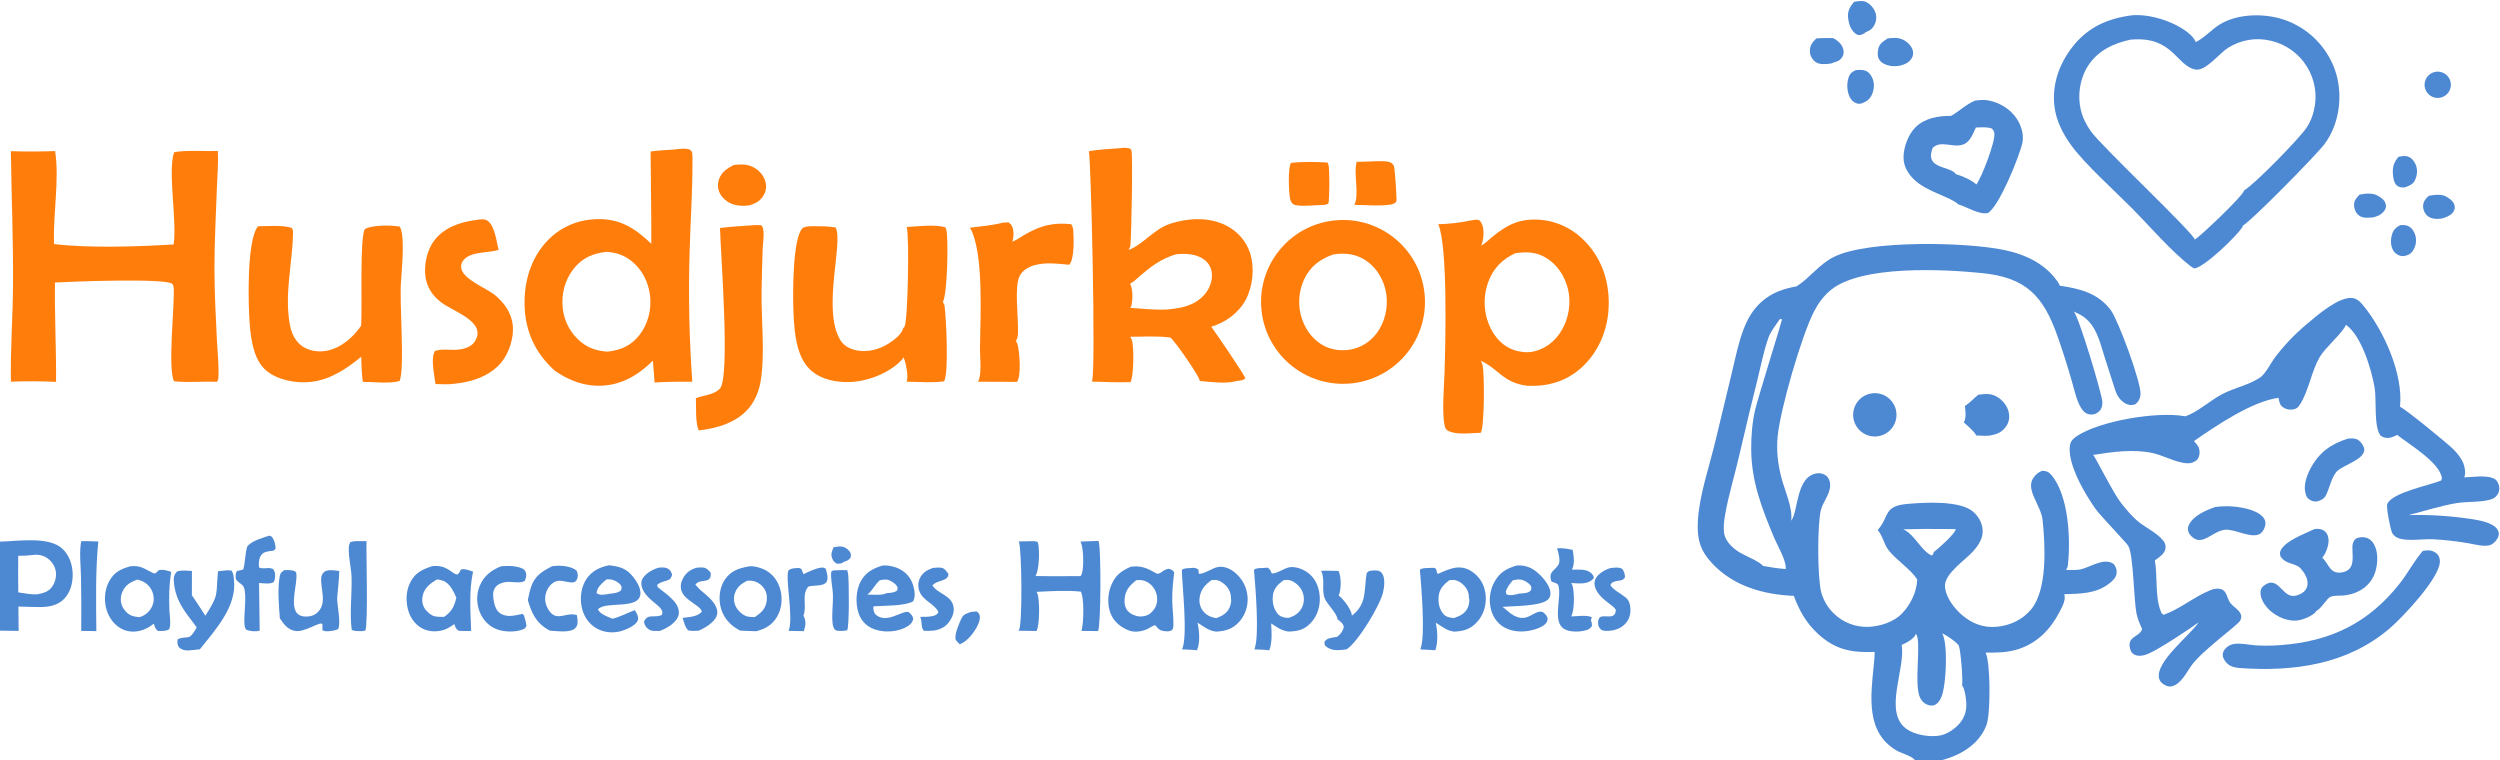 <svg width="934" height="284" viewBox="0 0 934 284" fill="none" xmlns="http://www.w3.org/2000/svg">
<g clip-path="url(#clip0_4107_2389)">
<path d="M820.315 15.732C823.495 14.232 826.351 10.889 829.508 9.014C835.714 5.327 844.422 5.007 851.271 6.75C859.163 8.823 865.898 13.962 869.979 21.025C874.067 27.945 874.99 36.438 872.981 44.18C872.07 47.689 870.626 50.829 868.485 53.76C865.766 57.482 841.52 82.211 837.895 84.336C837.846 84.588 837.82 84.783 837.671 85C835.234 88.567 823.727 99.685 819.865 100.29C819.322 100.082 818.868 99.816 818.409 99.462C811.234 93.937 803.019 84.391 796.417 77.72C789.878 71.113 778.868 61.283 773.753 54.208C770.692 49.973 768.227 45.156 767.565 39.926C766.531 31.75 769.262 23.955 774.27 17.514C780.038 10.097 787.567 6.841 796.662 5.699C801.967 5.273 808.265 6.996 812.973 9.373C815.332 10.565 819.446 13.122 820.315 15.732ZM819.98 89.52C822.217 88.147 837.876 73.255 838.347 71.293C838.357 71.253 838.362 71.212 838.37 71.171C842.547 68.625 858.583 52.203 861.592 47.907C862.981 45.922 863.888 43.714 864.454 41.365C865.85 35.775 864.932 29.858 861.909 24.953C858.898 20.023 854.025 16.515 848.393 15.223C842.894 13.892 837.089 14.866 832.325 17.919C829.15 19.923 823.932 26.766 820.153 25.97C812.881 24.439 811.863 13.354 795.925 14.816C789.525 16.211 783.661 18.961 780.025 24.691C777.036 29.402 776.118 35.534 777.364 40.948C778.046 43.908 779.446 46.7 781.223 49.151C785.521 55.079 819.798 87.297 819.98 89.52Z" fill="#4D88D2"/>
<path d="M251.67 55.877C253.587 55.695 255.899 55.236 257.73 55.905L258.271 56.414C258.909 57.015 258.698 60.289 258.7 61.347C258.714 72.087 257.941 82.834 257.655 93.571C257.15 109.921 257.477 126.285 258.636 142.602C253.928 142.587 249.249 142.593 244.548 142.908C244.386 140.181 244.129 137.455 243.909 134.732C239.657 139.011 234.504 142.496 228.5 143.651C220.787 145.135 213.801 142.966 207.457 138.641C207.186 138.411 206.921 138.174 206.662 137.931C199.871 131.618 196.288 123.651 195.994 114.387C195.712 105.495 198.189 96.622 204.4 90.043C209.333 84.818 215.86 82.054 223.022 81.868C231.747 81.641 237.253 85.307 243.331 91.067C243.369 79.574 243.12 68.085 243.071 56.593C245.919 56.201 248.803 56.066 251.67 55.877ZM226.901 131.381C231.866 130.811 235.711 129.222 238.879 125.195C242.121 121.075 243.486 115.518 242.849 110.344C242.23 105.32 239.809 100.532 235.774 97.399C232.907 95.173 230.256 94.413 226.694 94.084C221.606 94.64 217.702 96.219 214.418 100.289C211.018 104.5 209.639 109.915 210.252 115.262C210.802 120.243 213.314 124.799 217.232 127.924C220.165 130.218 223.238 131.091 226.901 131.381Z" fill="#FF7D0B"/>
<path d="M553.337 91.765C554.828 90.992 556.089 89.687 557.381 88.622C562.723 84.219 567.181 81.775 574.352 82.052C581.459 82.327 587.902 85.498 592.692 90.717C598.896 97.478 601.424 106.06 600.975 115.108C600.555 123.574 597.102 131.738 590.723 137.446C584.945 142.616 578.049 144.504 570.41 144.112C561.474 142.898 560.101 137.992 553.234 134.777C553.292 134.895 553.348 135.013 553.398 135.134C553.427 135.202 553.453 135.271 553.482 135.339C553.666 135.772 553.84 136.19 553.94 136.653C554.603 139.746 554.626 159.655 553.213 161.695C549.747 161.77 544.966 162.449 541.75 161.283C540.681 160.895 540.067 160.43 539.791 159.311C538.61 154.519 539.493 144.812 539.667 139.614C540.032 128.697 540.952 91.996 537.336 83.767C541.536 83.706 545.83 83.134 549.94 82.283C550.727 82.17 551.712 81.921 552.47 82.227C553.118 82.488 553.601 83.526 553.821 84.157C554.539 86.216 554.324 89.814 553.337 91.765ZM573.337 131.219C577.531 130.197 580.987 127.398 583.233 123.743C586.096 119.083 587.085 113.152 585.758 107.836C584.601 103.201 581.775 98.824 577.632 96.332C573.872 94.072 570.337 94.026 566.117 94.591C561.084 96.955 557.787 100.353 555.901 105.66C553.966 111.176 554.298 117.233 556.823 122.505C558.609 126.17 561.599 129.436 565.547 130.75C567.872 131.524 570.955 131.921 573.337 131.219Z" fill="#FF7D0B"/>
<path d="M64.882 91.332C66.166 82.43 62.602 63.827 65.044 56.899C68.808 55.993 77.08 56.567 81.371 56.42C81.641 60.748 81.2 65.302 81.052 69.642C80.702 79.89 80.105 90.195 80.12 100.447C80.133 109.479 80.62 118.562 81.062 127.582C81.28 132.038 81.846 136.776 81.587 141.225C81.553 141.803 81.374 142.191 81.027 142.649C75.762 142.354 70.22 143.076 65.034 142.419C62.627 138.201 65.162 114.639 64.93 108.266C64.908 107.673 64.795 106.416 64.352 106.036C61.759 103.813 25.334 105.24 20.527 105.55C20.383 117.928 21.03 130.287 20.947 142.667C15.328 142.398 9.7 142.373 4.079 142.592C3.835 130.654 4.785 118.7 4.869 106.768C4.986 90.007 4.283 73.243 4.06 56.48C9.609 56.665 15.044 56.64 20.594 56.445C22.266 67.403 19.738 79.932 20.198 91.174C33.262 92.782 51.725 92.123 64.882 91.332Z" fill="#FF7D0B"/>
<path d="M418.209 55.383C419.682 55.232 421.013 54.993 422.397 55.664C422.526 55.873 422.655 56.106 422.717 56.345C423.264 58.454 422.698 87.397 422.34 91.392C422.275 92.123 421.999 92.78 421.619 93.403C427.086 91.358 431.013 85.63 437.118 83.613C443.8 81.405 451.696 80.987 458.117 84.256C462.357 86.415 465.629 90.096 467.06 94.654C468.77 100.102 468.086 106.983 465.393 112.012C462.745 116.956 457.843 120.462 452.531 122.066C454.242 124.408 464.933 139.978 465.289 141.404C464.207 142.213 463.359 142.165 462.046 142.319C458.346 143.493 452.119 142.702 448.224 142.323C448.222 142.277 448.225 142.231 448.217 142.186C447.879 140.251 438.793 127.165 437.236 126.098C432.361 125.467 427.202 125.792 422.285 125.811C422.324 125.888 422.363 125.965 422.403 126.04C422.623 126.452 422.828 126.848 422.954 127.302C423.639 129.784 423.611 140.551 422.367 142.763C417.535 142.919 412.718 142.726 407.89 142.556C407.918 142.498 407.946 142.441 407.973 142.382C409.49 138.995 407.56 58.381 406.797 56.498C410.513 55.807 414.438 55.667 418.209 55.383ZM422.199 105.983C423.293 107.96 423.22 111.899 422.708 114.096C422.63 114.433 422.451 114.726 422.246 115C426.671 115.31 431.212 115.833 435.645 115.649C441.025 115.217 446.361 114.313 450.075 109.963C451.903 107.822 452.989 105.025 452.752 102.191C452.589 100.237 451.689 98.465 450.17 97.214C447.408 94.941 443.273 94.612 439.854 94.962C439.636 94.983 439.419 95.011 439.202 95.046C433.746 96.728 430.275 99.377 425.993 103.004C424.825 103.994 423.582 105.315 422.199 105.983Z" fill="#FF7D0B"/>
<path d="M498.307 82.379C515.136 80.474 530.315 92.587 532.184 109.413C534.053 126.239 521.902 141.385 505.065 143.217C488.279 145.043 473.183 132.942 471.319 116.168C469.456 99.394 481.529 84.278 498.307 82.379ZM504.04 130.676C508.176 130.097 511.83 127.819 514.336 124.487C517.425 120.381 518.647 114.884 517.915 109.829C517.228 105.081 514.724 100.561 510.834 97.701C507.015 94.892 502.773 94.371 498.172 95.046C493.204 96.769 489.6 99.417 487.274 104.26C485.04 109.022 484.764 114.47 486.507 119.433C488.002 123.655 490.996 127.5 495.105 129.427C497.929 130.751 500.964 131.117 504.04 130.676Z" fill="#FF7D0B"/>
<path d="M134.911 121.701C135.407 115.685 134.289 88.659 136.336 85.555C139.306 83.964 146.007 84.117 149.326 84.642C151.459 87.86 150.026 100.66 149.847 104.959C149.081 112.392 151.378 137.934 149.245 142.376C145.306 143.405 139.676 142.662 135.554 142.669C135.119 139.561 135.057 136.422 134.94 133.29C129.278 137.948 123.163 142.033 115.653 142.733C110.347 143.227 103.66 141.952 99.48 138.456C94.917 134.64 93.832 127.293 93.339 121.675C92.735 114.787 92.021 89.743 96.404 84.528C100.244 84.529 105.29 83.996 108.945 85.122C109.529 85.992 109.494 86.29 109.47 87.34C109.216 98.64 106.237 109.656 108.245 121.065C108.812 124.29 110.165 127.439 112.932 129.358C115.496 131.137 118.984 131.63 122.012 131.056C127.33 130.049 131.953 126.051 134.911 121.701Z" fill="#FF7D0B"/>
<path d="M338.736 84.811C342.827 84.569 349.369 83.725 353.266 84.965C353.393 85.313 353.504 85.663 353.583 86.025C354.359 89.609 353.944 110.167 352.246 112.821C352.568 113.306 352.815 113.796 352.898 114.378C353.464 118.342 354.567 139.871 352.67 142.45C348.231 143.105 343.206 142.63 338.701 142.604C338.765 142.451 338.77 142.448 338.825 142.267C339.369 140.469 338.439 135.138 337.503 133.47C337.4 133.764 337.273 134.04 337.062 134.273C332.501 139.298 324.298 142.464 317.651 142.72C312.331 142.925 306.656 141.816 302.652 138.08C297.015 132.821 296.626 122.168 296.383 114.89C296.198 109.383 296.142 88.974 299.798 85.294C300.886 84.199 305.063 84.558 306.621 84.562C308.518 84.528 310.295 84.688 312.171 84.961C315.223 90.417 306.94 115.785 314.012 127.169C315.272 129.198 317.48 130.324 319.753 130.839C323.978 131.795 328.494 130.595 332.087 128.287C333.917 127.111 336.944 124.851 337.423 122.622C337.655 122.397 337.872 122.151 338.013 121.858C339.186 119.409 339.784 87.613 338.736 84.811Z" fill="#FF7D0B"/>
<path d="M737.838 37.608C739.629 37.338 741.29 37.19 743.08 37.556C747.274 38.412 751.181 40.855 753.535 44.462C755.158 46.949 756.211 50.419 755.551 53.381C754.406 58.524 746.966 76.929 742.707 79.587C739.301 80.293 734.98 77.335 731.666 76.372C728.554 73.445 720.009 71.771 715.116 67.084C712.804 64.869 711.186 62.131 711.161 58.862C711.132 55.049 712.915 50.243 715.64 47.541C719.127 44.083 724.22 43.254 728.933 43.293C732.098 41.495 734.303 39.114 737.838 37.608ZM730.721 65.068C733.212 65.79 736.426 67.175 738.366 68.907C740.31 66.42 745.486 52.943 745.096 49.877C744.981 48.968 744.736 48.706 744.176 48.022C742.308 47.349 740.141 47.587 738.181 47.638C737.177 49.831 736.062 52.955 733.637 53.909C729.73 55.444 725.166 52.217 722.059 55.224C721.567 56.447 721.132 58.235 721.645 59.517C723.019 62.953 729.093 62.557 730.721 65.068Z" fill="#4D88D2"/>
<path d="M374.662 83.193L376.719 83.061C377.266 83.393 377.683 83.768 377.987 84.342C378.874 86.02 378.762 88.517 378.224 90.287C379.865 89.659 381.417 88.481 382.958 87.605C388.897 84.229 393.365 83.076 400.186 83.745C400.751 84.584 400.93 85.333 400.989 86.326C401.156 89.103 401.439 96.708 399.497 98.906C395.219 98.544 390.511 97.89 386.339 99.113C384.027 99.791 381.826 101.129 380.798 103.403C379.105 107.149 380.295 117.56 380.3 122.033C380.302 123.691 380.533 125.697 379.668 127.176C379.623 127.254 379.573 127.33 379.526 127.407C379.82 127.83 380.08 128.286 380.201 128.791C380.895 131.68 381.613 140.026 379.982 142.67L365.379 142.611C365.583 142.227 365.761 141.831 365.871 141.409C366.695 138.247 366.095 133.158 366.123 129.822C366.214 119.038 367.697 94.321 362.391 85.07C366.452 84.551 370.701 84.226 374.662 83.193Z" fill="#FF7D0B"/>
<path d="M177.71 82.207C179.089 82.025 180.814 81.622 182.056 82.407C184.827 84.159 185.514 90.33 186.276 93.371C182.401 94.584 175.983 93.836 173.185 97.15C172.525 97.931 172.181 98.947 172.285 99.968C172.73 104.321 181.608 107.589 184.783 110.135C188.337 112.986 191.104 116.903 191.578 121.529C192.043 126.068 190.237 131.822 187.345 135.336C183.095 140.498 176.208 142.773 169.765 143.357C167.534 143.721 164.971 143.484 162.699 143.48C162.299 140.044 160.898 134.459 162.347 131.291C164.08 130.139 168.658 130.873 170.914 130.659C173.075 130.454 175.709 129.779 177.103 127.981C177.968 126.866 178.567 125.283 178.378 123.862C177.723 118.932 168.493 115.757 164.887 113.019C161.628 110.546 159.456 107.343 158.927 103.242C158.358 98.839 159.56 93.293 162.304 89.753C166.026 84.951 171.897 82.965 177.71 82.207Z" fill="#FF7D0B"/>
<path d="M282.437 84.077L284.324 84.123C284.912 84.667 285.089 85.245 285.193 86.024C285.485 88.228 285.017 90.862 284.929 93.097C284.753 98.223 284.617 103.351 284.523 108.479C284.342 119.215 285.867 131.529 284.239 142.033C283.673 145.69 282.358 149.222 280.042 152.139C275.497 157.865 267.998 159.989 261.028 160.813C259.704 157.694 260.168 152.207 259.984 148.751C262.942 147.595 266.557 147.613 268.916 145.236C272.926 141.195 269.202 94.418 268.997 85.162C273.461 84.632 277.952 84.374 282.437 84.077Z" fill="#FF7D0B"/>
<path d="M905.154 205.82C905.896 205.712 906.653 205.574 907.406 205.599C908.493 205.635 909.851 206.235 910.589 207.04C911.32 207.837 911.592 208.923 911.534 209.985C911.192 216.265 897.691 230.532 892.873 234.68C877.017 248.334 856.785 251.047 836.514 249.556C835.225 249.43 833.724 249.145 832.659 248.371C831.656 247.642 830.574 246.263 830.436 245.005C830.339 244.132 830.628 243.243 831.194 242.56C832.077 241.495 833.216 240.803 834.581 240.584C837.121 240.177 840.169 240.931 842.742 241.103C845.838 241.309 849.005 241.239 852.099 241.009C870.787 239.618 884.993 232.712 896.641 217.856C899.68 213.98 901.944 209.543 905.154 205.82Z" fill="#4D88D2"/>
<path d="M864.82 197.614C866.189 197.535 867.401 197.561 868.513 198.467C869.502 199.274 869.867 200.438 869.95 201.673C870.087 203.691 868.936 206.872 867.589 208.359C868.899 209.532 869.597 211.207 870.736 212.531C871.435 213.343 872.463 213.878 873.538 213.942C874.939 214.026 876.608 213.595 877.634 212.596C879.604 210.675 878.789 206.863 878.85 204.353C878.881 203.086 879.176 202.147 880.109 201.27C881.285 200.676 882.522 200.536 883.814 200.844C885.223 201.179 886.235 202.088 886.925 203.332C888.526 206.224 888.374 210.241 887.498 213.333C885.946 218.812 881.131 221.904 875.682 222.459C874.24 222.606 872.042 222.407 870.727 222.943C869.223 223.557 867.529 227.085 865.268 228.354C865.152 228.595 865.02 228.807 864.812 228.982C862.821 230.655 859.456 232.009 856.835 231.871C853.192 231.679 849.422 229.743 847.021 227.023C845.661 225.482 844.352 223.182 844.537 221.063C844.615 220.173 845.003 219.411 845.711 218.856C850.817 214.849 852.39 222.313 856.403 222.622C857.853 222.734 859.603 222.026 860.695 221.095C861.514 220.394 862.016 219.393 862.089 218.318C862.273 215.959 860.884 213.917 859.403 212.234C857.185 210.182 854.055 210.969 851.984 207.862C851.88 207.238 851.682 206.671 851.894 206.063C853.257 202.16 861.199 199.356 864.82 197.614Z" fill="#4D88D2"/>
<path d="M471.694 212.202L473.671 212.087C474.585 212.78 474.675 213.177 475.113 214.213C477.072 214.49 479.9 211.992 482.278 211.861C484.774 211.723 487.64 212.983 489.459 214.654C491.843 216.843 492.935 220.04 493.072 223.213C493.221 226.679 492.113 230.176 489.716 232.723C487.214 235.381 484.772 235.87 481.246 235.952C478.58 235.505 477.091 234.318 474.902 232.918C475.09 236.211 475.386 239.807 474.205 242.95C472.406 242.679 470.448 242.717 468.624 242.621C468.669 242.507 468.713 242.393 468.751 242.277L468.814 242.074C470.492 236.885 469.033 219.036 468.484 212.911C469.245 212.165 470.675 212.266 471.694 212.202ZM481.699 230.747C483.77 230.083 485.37 229.016 486.39 227.02C487.247 225.344 487.341 223.274 486.746 221.5C486.068 219.476 484.534 217.977 482.646 217.052C481.613 216.545 480.64 216.62 479.527 216.76C477.628 218.19 475.964 219.685 475.592 222.188C475.233 224.606 475.668 227.139 477.174 229.105C478.029 230.222 479.116 230.631 480.485 230.793C480.9 230.842 481.306 230.908 481.699 230.747Z" fill="#4D88D2"/>
<path d="M444.773 212.202C446.195 212.119 446.539 212.001 447.724 212.786L447.873 214.339C449.751 214.659 453.013 212.041 455.317 211.788C457.592 211.538 459.717 212.511 461.416 213.949C464.164 216.275 465.837 219.386 466.094 222.991C466.329 226.282 465.305 229.628 463.121 232.121C460.605 234.992 458.038 235.756 454.338 235.977C451.261 235.563 449.886 234.127 447.382 232.618C448.074 235.587 448.455 240.129 447.174 242.936C445.351 242.727 443.457 242.716 441.621 242.61C443.825 237.817 441.682 219.007 441.535 212.942C442.259 212.222 443.748 212.317 444.773 212.202ZM454.388 230.961C456.515 230.154 458.407 229.179 459.37 226.954C459.827 225.899 460.143 224.512 459.878 223.386C459.91 221.662 459.193 220.031 458.005 218.778C457.13 217.854 455.4 216.651 454.096 216.651C453.581 216.651 453.069 216.698 452.559 216.76C450.242 218.462 448.618 220.239 448.186 223.185C447.924 224.969 448.297 226.712 449.382 228.169C450.671 229.899 452.343 230.568 454.388 230.961Z" fill="#4D88D2"/>
<path d="M533.724 212.202C534.492 212.135 535.247 212.146 536.017 212.161C537.155 213.067 536.358 213.498 537.155 214.424C539.427 213.434 541.912 212.218 544.417 212.02C547.02 211.814 549.193 212.804 551.13 214.473C553.575 216.58 554.863 219.53 555.068 222.727C555.293 226.245 554.275 229.652 551.907 232.297C549.407 235.09 546.916 235.773 543.271 235.982C540.282 235.549 539.039 234.175 536.59 232.766L536.382 232.647C537.085 235.761 537.291 239.899 536.245 242.928L530.627 242.619C530.672 242.506 530.717 242.392 530.755 242.275L530.819 242.073C532.51 236.915 531.02 219.036 530.469 212.87C531.275 212.154 532.687 212.26 533.724 212.202ZM543.716 230.721C545.7 230.023 547.423 229.076 548.343 227.052C548.831 225.979 549.183 224.346 548.763 223.229C548.85 221.554 548.127 220.013 547.009 218.782C546.062 217.739 544.4 216.673 542.961 216.661C542.783 216.659 542.607 216.672 542.429 216.681C542.097 216.698 541.771 216.716 541.441 216.76C539.455 218.365 537.801 219.891 537.498 222.602C537.23 225.002 537.62 227.424 539.199 229.321C540.259 230.595 541.574 230.687 543.119 230.923L543.716 230.721Z" fill="#4D88D2"/>
<path d="M403.661 202.333L410.363 202.077C410.403 202.178 410.442 202.278 410.476 202.38C411.398 205.193 411.326 233.536 410.247 235.769L404.02 235.713C404.062 235.591 404.101 235.468 404.134 235.343C404.843 232.715 405.118 223.286 403.792 221.035C398.306 220.47 392.761 220.85 387.268 221.12C387.43 221.43 387.583 221.753 387.684 222.089C388.445 224.606 388.45 233.611 387.241 235.739L380.516 235.634C380.593 235.507 380.671 235.38 380.738 235.247C382.003 232.765 381.777 205.649 380.648 202.276L386.225 202.173L387.466 202.342C387.654 202.567 387.818 202.808 387.876 203.099C388.416 205.835 388.286 212.882 386.866 215.201C392.474 215.32 398.105 215.235 403.715 215.244C403.938 214.879 404.13 214.506 404.251 214.094C404.951 211.714 404.849 204.441 403.661 202.333Z" fill="#4D88D2"/>
<path d="M48.701 211.564C52.894 211.097 54.086 212.755 57.642 214.277C58.314 214.126 58.6 213.759 59.042 213.269L59.224 213.065C61.096 212.614 62.109 213.117 63.944 213.628C63.164 218.718 63.048 223.34 63.319 228.472C63.41 230.185 63.961 233.634 63.193 235.081C62.016 235.874 60.434 235.713 59.065 235.736C57.993 235.031 57.881 234.153 57.436 232.99C56.117 234.067 54.751 234.897 53.118 235.419C50.492 236.258 47.811 236.186 45.35 234.881C42.582 233.413 40.652 230.667 39.782 227.702C38.768 224.245 39.079 220.202 40.848 217.038C42.727 213.678 45.13 212.59 48.701 211.564ZM52.04 230.585C54.022 230.023 55.517 228.881 56.548 227.083C57.501 225.422 57.658 223.528 57.129 221.695C56.603 219.874 55.298 218.238 53.617 217.35C52.9 216.97 52.067 216.741 51.288 216.526C48.831 217.474 46.975 218.409 45.797 220.949C45.047 222.566 44.893 224.46 45.526 226.138C46.109 227.686 47.496 229.292 49.036 229.947C49.93 230.327 51.072 230.461 52.04 230.585Z" fill="#4D88D2"/>
<path d="M422.438 211.745C428.366 210.84 431.554 214.591 432.673 214.349C434.116 214.036 434.784 212.679 436.709 212.493C437.733 212.87 438.006 212.902 438.685 213.796C438.267 217.398 437.863 221.066 437.956 224.697C438.036 227.758 438.47 230.852 438.377 233.912C438.359 234.478 438.203 234.921 437.925 235.407C436.847 235.916 436.373 235.941 435.196 235.808C433.293 235.594 432.809 235.047 431.668 233.627C430.782 233.556 429.66 234.552 428.813 234.937C426.687 235.903 424.066 236.396 421.833 235.566C418.961 234.499 416.382 232.487 415.112 229.654C413.672 226.441 413.743 222.256 415.017 219.001C416.546 215.097 418.656 213.401 422.438 211.745ZM426.88 230.266C428.652 230.07 429.77 229.395 430.872 228.034C432.045 226.585 432.488 224.834 432.268 222.993C432.036 221.039 431.038 219.258 429.492 218.041C427.939 216.832 426.41 216.569 424.493 216.76C422.167 218.657 420.514 220.328 420.179 223.486C420.003 225.149 420.177 226.875 421.3 228.203C422.326 229.415 424.148 230.192 425.731 230.308C426.117 230.336 426.497 230.31 426.88 230.266Z" fill="#4D88D2"/>
<path d="M161.455 211.517C167.179 210.88 168.701 214.433 170.822 214.637C171.546 214.314 171.801 213.482 172.182 212.796C173.596 212.314 175.356 213.133 176.73 213.561C175.167 220.853 175.772 228.305 176.025 235.702C174.486 235.754 172.974 235.794 171.435 235.68C170.236 234.939 170.205 234.447 169.744 233.163C168.597 233.922 167.363 234.783 166.064 235.242C163.545 236.132 160.506 236.096 158.078 234.946C155.467 233.709 153.636 231.36 152.709 228.66C151.518 225.189 151.58 220.925 153.25 217.617C155.087 213.979 157.737 212.759 161.455 211.517ZM165.903 230.463C168.643 228.66 169.826 226.449 170.486 223.262C169.386 220.902 168.163 217.987 165.537 216.96C164.826 216.682 163.989 216.55 163.23 216.469C160.891 217.865 158.728 219.473 157.989 222.247C157.552 223.886 157.685 225.633 158.542 227.116C159.293 228.415 160.937 229.899 162.404 230.25C163.511 230.516 164.768 230.425 165.903 230.463Z" fill="#4D88D2"/>
<path d="M279.722 211.605C281.684 211.298 284.636 212.222 286.33 213.203C289 214.749 290.795 217.431 291.561 220.387C292.43 223.739 292.041 227.487 290.264 230.485C288.471 233.508 285.871 234.954 282.556 235.825C280.539 235.819 278.503 235.672 276.486 235.591C275.914 235.283 275.355 234.951 274.81 234.596C271.823 232.623 269.774 229.726 269.092 226.19C268.462 222.924 268.952 219.245 270.86 216.468C273.096 213.213 276.013 212.316 279.722 211.605ZM281.993 230.55C284.212 229.027 285.816 227.777 286.366 224.959C286.715 223.172 286.475 221.307 285.432 219.786C284.482 218.4 282.831 217.272 281.154 217.014C280.5 216.914 279.821 216.917 279.162 216.927C276.974 218.102 275.304 219.254 274.515 221.744C273.976 223.433 274.154 225.27 275.008 226.824C275.78 228.228 277.492 229.852 279.058 230.278C279.975 230.527 281.045 230.521 281.993 230.55Z" fill="#4D88D2"/>
<path d="M227.636 211.179C230.181 211.53 232.678 211.916 234.707 213.623C236.618 215.232 239.107 218.618 239.264 221.181C239.7 228.254 226.419 224.261 223.406 227.641C223.426 227.693 223.444 227.745 223.467 227.795C224.265 229.531 227.166 230.462 228.814 231.156C231.737 230.466 234.373 228.981 237.183 227.944C237.6 228.696 238.157 229.558 238.333 230.403C238.496 231.184 238.425 231.693 237.964 232.359C236.75 234.109 233.286 235.529 231.277 235.962C228.19 236.627 224.902 236.129 222.251 234.376C219.548 232.588 217.881 229.741 217.279 226.593C216.614 223.116 217.144 219.172 219.164 216.21C221.211 213.208 224.171 211.856 227.636 211.179ZM227.704 221.845C229.445 221.587 230.621 221.634 232.035 220.557C232.216 219.715 232.409 219.328 231.884 218.564C231.249 217.64 229.543 216.717 228.458 216.526C227.844 216.419 227.191 216.437 226.57 216.457C224.945 217.92 223.053 219.294 222.885 221.6C224.191 222.555 225.732 222.152 227.262 221.914L227.704 221.845Z" fill="#4D88D2"/>
<path d="M566.561 211.29C569.053 211.04 571.547 211.736 573.549 213.239C575.844 214.959 578.88 218.259 579.224 221.209C579.335 222.159 579.124 223.066 578.494 223.802C576.111 226.588 564.997 226.375 561.345 226.731C562.809 227.742 563.931 229.074 565.538 229.938C571.001 232.878 572.868 227.765 576.311 228.612C577.129 229.254 577.738 229.741 578.101 230.743C578.303 231.3 578.127 231.921 577.845 232.441C577.139 233.741 575.064 234.609 573.711 235.048C570.039 236.243 565.775 236.349 562.276 234.538C559.747 233.228 557.983 230.883 557.165 228.184C556.116 224.631 556.501 220.808 558.239 217.536C560.212 213.906 562.706 212.445 566.561 211.29ZM567.543 221.776C569.011 221.644 570.867 221.738 571.923 220.584C572.103 219.827 572.294 219.498 571.853 218.786C571.238 217.792 569.429 216.776 568.295 216.557C567.35 216.374 566.2 216.612 565.254 216.76C564.015 218.169 563.088 219.266 562.564 221.102L562.825 222.041C564.006 222.681 566.283 222.142 567.543 221.776Z" fill="#4D88D2"/>
<path d="M329.679 211.289C331.796 211.111 334.218 211.628 336.104 212.599C338.545 213.841 340.368 216.032 341.146 218.658C341.731 220.589 342.103 222.866 341.137 224.675C337.516 226.529 330.48 226.207 326.329 226.521C326.159 227.626 326.42 228.311 326.855 229.323C330.876 233.499 336.881 228.023 339.39 228.645C340.345 229.342 340.755 229.858 341.182 230.961C341.131 231.392 341.052 231.839 340.843 232.225C340.036 233.709 338.108 234.622 336.566 235.136C333.154 236.273 328.771 236.235 325.516 234.602C323.134 233.408 321.499 231.433 320.699 228.899C319.568 225.322 319.754 220.562 321.55 217.227C323.361 213.863 326.148 212.362 329.679 211.289ZM324.029 222.13C325.889 222.135 329.626 222.54 331.187 221.604C332.778 221.453 333.859 221.526 335.205 220.607C335.338 219.822 335.477 219.524 334.992 218.82C334.308 217.828 332.507 216.711 331.309 216.552C330.501 216.446 329.549 216.627 328.749 216.758C326.848 218.327 325.948 220.714 324.029 222.13Z" fill="#4D88D2"/>
<path d="M513.377 213.114C513.728 213.106 514.103 213.093 514.451 213.152C515.406 213.314 515.939 213.579 516.461 214.411C517.54 216.129 517.162 219.364 516.724 221.246C515.549 226.293 507.256 240.011 503.066 242.594C502.591 242.684 502.113 242.738 501.633 242.788C499.323 243.029 497.165 242.986 495.29 241.427C494.773 240.997 494.877 240.44 494.811 239.798C496.044 238.051 497.535 238.387 499.568 237.909C500.876 236.876 501.538 236.01 502.03 234.405C502.032 234.362 502.039 234.319 502.036 234.276C501.941 232.977 500.612 232.076 499.674 231.348C499.711 229.501 495.912 225.773 495.003 223.747C493.554 220.515 495.224 216.491 493.562 213.266C495.724 213.148 497.896 213.246 500.059 213.306C500.164 213.53 500.263 213.752 500.344 213.987C501.096 216.161 501.087 220.466 500.118 222.515C500.335 222.655 500.548 222.805 500.736 222.982C502.299 224.445 504.969 227.88 505.066 230.008C510.851 225.588 509.529 220.304 510.584 214.144C511.438 213.09 512.103 213.262 513.377 213.114Z" fill="#4D88D2"/>
<path d="M84.993 213.041L86.455 213.144C87.294 214.275 87.262 215.367 87.415 216.739C88.509 226.555 80.43 235.369 74.667 242.571C73.275 242.739 71.872 242.911 70.471 242.991C69.023 243.073 67.927 242.778 66.824 241.806C66.261 240.752 66.204 240.114 66.349 238.934C67.326 238.111 69.221 238.266 70.457 238.022C71.691 237.778 72.852 235.412 73.506 234.394L71.235 231.36C67.737 226.905 65.275 222.795 64.92 216.967C64.834 215.552 65.141 214.61 66.07 213.545C67.738 212.884 69.928 213.23 71.7 213.325L71.686 222.382C73.408 224.907 75.087 227.461 76.722 230.043C81.91 221.943 80.595 222.591 81.448 213.428L84.993 213.041Z" fill="#4D88D2"/>
<path d="M106.22 212.997C107.662 212.987 109.547 212.804 110.631 213.779C111.052 216.112 110.366 218.71 110.103 221.052C109.849 223.323 109.308 227.133 110.912 229.031C111.66 229.918 112.725 230.265 113.855 230.336C115.516 230.44 117.224 230.076 118.481 228.932C122.405 225.36 119.682 220.236 120 215.867C120.076 214.815 120.568 214.177 121.323 213.489C122.997 212.684 124.962 213.126 126.747 213.315C126.683 216.591 126.254 219.938 125.976 223.206C125.876 226.131 127.518 232.806 126.287 235.102C125.806 235.284 125.313 235.431 124.812 235.542C123.671 235.785 121.484 236.123 120.479 235.468L120.451 233.156C119.566 231.972 113.732 236.517 110.002 235.67C107.364 235.071 105.927 233.092 104.544 230.963C104.203 226.122 103.627 220.133 104.495 215.357C104.739 214.018 105.177 213.739 106.22 212.997Z" fill="#4D88D2"/>
<path d="M100.592 200.119C101.163 200.253 101.336 200.281 101.701 200.757C102.528 201.835 103.081 203.772 102.899 205.104C102.528 205.466 102.409 205.706 101.882 205.771C100.423 205.949 98.615 206.021 97.658 207.282C96.693 208.551 96.562 210.467 96.775 211.989C98.436 212.837 100.289 211.706 102.024 212.599C102.305 212.966 102.532 213.343 102.641 213.798C102.906 214.895 102.846 216.521 102.222 217.464C100.971 218.353 98.302 217.892 96.777 217.807L97.022 235.566C95.826 236.088 93.444 235.826 92.254 235.373C91.57 235.113 91.423 234.055 91.354 233.404C90.971 229.767 92.359 222.22 91.063 219.32C90.475 218.005 88.752 217.702 88.098 216.228C88.006 215.139 87.959 214.376 88.446 213.378C89.25 213.164 90.058 212.963 90.868 212.776C91.67 209.946 91.528 207.025 92.346 204.254C93.872 202.023 98.09 200.994 100.592 200.119Z" fill="#4D88D2"/>
<path d="M581.702 204.907C583.533 204.596 585.745 205.073 587.549 205.435C587.938 207.776 588.428 210.629 587.265 212.814C589.049 212.845 592.058 212.591 593.586 213.516C594.642 214.156 595.185 214.622 595.495 215.795C595.392 216 595.322 216.137 595.16 216.303C593.015 218.509 589.793 217.939 587.015 217.816C587.259 218.221 587.471 218.644 587.58 219.107C588.168 221.603 588.296 228.074 586.989 230.294C589.065 230.272 592.87 229.666 594.705 230.602L594.36 231.802C594.743 232.47 594.725 233.141 594.76 233.889C594.124 234.746 593.624 235.126 592.566 235.443C590.242 236.139 586.546 236.251 584.38 234.981C579.806 232.297 583.546 223.114 582.216 218.78C581.909 217.779 580.524 217.704 579.637 217.257C579.552 217.024 579.471 216.791 579.409 216.55C578.603 213.418 581.223 213.011 582.325 210.803C583.004 209.44 582.257 206.405 581.748 205.029L581.702 204.907Z" fill="#4D88D2"/>
<path d="M877.148 163.881C878.251 163.786 879.469 163.658 880.51 164.108C881.643 164.598 882.692 165.93 883.105 167.073C884.689 171.464 875.185 173.66 872.946 176.216C871.027 178.406 870.312 182.314 869.024 184.941C868.398 186.217 867.526 186.713 866.222 187.169C865.364 187.412 864.734 187.448 863.874 187.169C863.193 186.948 862.073 186.217 861.766 185.534C861.743 185.482 861.724 185.427 861.703 185.373C861.595 185.106 861.49 184.841 861.403 184.566C860.444 181.537 861.725 177.848 863.134 175.16C866.304 169.11 870.784 165.881 877.148 163.881Z" fill="#4D88D2"/>
<path d="M827.63 189.409C829.153 189.207 830.663 189.1 832.201 189.131C836.016 189.207 842.604 190.081 845.369 193.078C846.093 193.863 846.447 194.783 846.352 195.856C846.249 197.015 845.584 198.448 844.67 199.191C842.008 201.352 836.529 198.47 833.355 198.071C829.575 197.14 826.888 199.977 823.691 201.312C822.634 201.753 821.371 201.945 820.3 201.456C819.183 200.946 818.032 199.883 817.608 198.71C817.295 197.843 817.351 196.984 817.744 196.156C819.414 192.635 824.2 190.594 827.63 189.409Z" fill="#4D88D2"/>
<path d="M187.211 211.564C189.744 211.332 192.427 211.344 194.842 212.267C195.64 212.573 196.142 213.008 196.437 213.836C196.832 214.944 196.521 215.993 196.033 217.001C194.358 218.145 191.228 217.158 189.092 217.435C187.583 217.63 185.953 218.192 185.031 219.468C183.993 220.903 184.156 222.808 184.463 224.454C184.795 226.228 185.314 228.101 186.908 229.153C189.494 230.86 192.452 229.894 195.211 229.35L195.763 229.922C196.166 231.207 196.486 232.438 196.706 233.77C196.378 234.408 196.308 234.727 195.608 235.039C192.792 236.293 188.322 236.18 185.47 235.041C182.627 233.906 180.47 231.635 179.305 228.824C177.986 225.643 177.906 221.933 179.27 218.752C180.837 215.098 183.597 212.994 187.211 211.564Z" fill="#4D88D2"/>
<path d="M206.303 211.544C206.681 211.488 207.058 211.44 207.439 211.409C209.858 211.211 213.5 211.555 215.391 213.173C215.935 214.2 216.01 215.148 215.618 216.265C214.539 219.337 210.282 216.008 207.508 217.267C205.913 217.991 204.761 219.405 204.158 221.028C203.47 222.878 203.506 225.013 204.372 226.796C207.514 233.258 211.273 228.306 215.546 229.828C215.638 230.487 215.743 231.158 215.777 231.822C215.837 232.994 215.768 233.826 214.89 234.689C212.99 236.557 207.916 235.737 205.413 235.609L205.2 235.493C200.343 232.825 198.668 229.245 197.188 224.167C197.551 222.542 197.89 220.862 198.408 219.278C199.757 215.154 202.6 213.395 206.303 211.544Z" fill="#4D88D2"/>
<path d="M506.871 60.401C510.043 60.584 516.435 59.831 518.911 60.487C519.801 60.722 520.359 61.204 520.768 62.016C521.132 62.738 521.882 74.665 521.711 75.138C521.429 75.917 520.727 76.016 520.014 76.34C515.711 77.12 510.354 76.561 505.938 76.53C508.003 73.196 505.562 64.689 506.871 60.401Z" fill="#FF7D0B"/>
<path d="M482.309 60.857C486.707 60.319 491.52 60.484 495.952 60.711C496.078 60.95 496.194 61.194 496.288 61.447C496.813 62.851 496.725 75.114 496.246 76.105L494.935 76.546C492.18 76.495 485.153 77.47 483.202 76.317C482.564 75.94 482.134 74.991 481.98 74.291C481.488 72.05 481.104 62.775 482.309 60.857Z" fill="#FF7D0B"/>
<path d="M274.103 61.647C276.495 61.379 278.843 61.225 281.08 62.283C283.235 63.302 285.05 65.132 285.824 67.406C286.409 69.123 286.346 70.914 285.525 72.54C284.308 74.948 282.568 75.85 280.123 76.696C278.161 76.968 276.07 76.999 274.157 76.418C272.014 75.768 269.971 74.25 268.951 72.229C268.133 70.607 268.006 68.819 268.579 67.096C269.52 64.268 271.598 62.952 274.103 61.647Z" fill="#FF7D0B"/>
<path d="M697.536 147.42C700.267 146.373 703.35 146.88 705.602 148.745C707.854 150.611 708.924 153.545 708.402 156.422C707.881 159.298 705.847 161.67 703.084 162.626C698.907 164.071 694.342 161.901 692.828 157.75C691.314 153.599 693.409 149.002 697.536 147.42Z" fill="#4D88D2"/>
<path d="M739.099 147.47C741.779 147.126 743.885 146.864 746.273 148.359C748.308 149.634 749.94 151.643 750.456 154.021C750.84 155.791 750.626 157.558 749.616 159.088C748.301 161.081 746.677 162.063 744.385 162.502C742.61 163.063 740.158 162.733 738.286 162.685C738.007 161.569 734.635 158.607 733.68 157.846C734.672 156.025 734.312 153.62 734.075 151.651C735.698 150.756 737.555 148.656 739.099 147.47Z" fill="#4D88D2"/>
<path d="M30.331 202.189C32.453 202.117 34.596 202.241 36.718 202.303C35.646 213.46 35.899 224.599 35.994 235.79L30.346 235.697C30.415 229.049 30.388 222.4 30.265 215.753C30.196 211.475 29.552 206.331 30.331 202.189Z" fill="#4D88D2"/>
<path d="M132.818 202.173L136.93 202.159C136.784 208.117 137.565 231.608 136.532 235.524L135.56 235.786C134.338 235.756 132.441 235.959 131.4 235.287C130.579 228.985 131.524 222.127 131.345 215.739C131.249 212.333 130.325 209 130.306 205.567C130.3 204.559 130.284 203.469 130.871 202.605C131.073 202.307 132.408 202.237 132.818 202.173Z" fill="#4D88D2"/>
<path d="M601.788 212.202C603.438 212.09 604.593 211.77 606.085 212.539C606.806 213.631 607.054 214.368 607.097 215.677C606.236 217.156 604.911 216.739 603.372 217.224C602.346 217.547 602.137 217.613 601.642 218.583C602.536 220.3 605.764 221.899 607.315 223.193C608.606 224.269 608.958 225.512 609.097 227.139C609.276 229.238 608.772 231.238 607.36 232.852C605.705 234.745 603.493 235.497 601.061 235.68C600.011 235.742 599.249 235.722 598.261 235.341C597.907 234.895 597.317 234.347 597.184 233.799C596.939 232.79 596.951 231.712 597.541 230.807C598.179 229.826 600.871 230.521 602.059 230.207C602.729 230.03 603.032 229.856 603.381 229.241C603.532 228.974 603.737 228.063 603.624 227.772C602.998 226.163 597.063 223.655 595.858 219.127C595.579 218.08 595.649 216.949 596.217 216.006C597.332 214.155 599.757 212.755 601.788 212.202Z" fill="#4D88D2"/>
<path d="M246.33 212.027C247.202 211.987 248.438 211.928 249.236 212.31C250.417 212.875 250.673 213.515 251.094 214.645C250.465 217.656 248.486 216.353 245.661 218.328C245.645 218.483 245.541 218.97 245.583 219.091C245.867 219.917 251.987 223.335 253.276 226.952C253.705 228.153 253.809 229.428 253.236 230.601C252.054 233.025 248.977 234.813 246.544 235.696C245.104 235.694 243.601 235.957 242.361 235.117C241.249 234.364 240.81 233.517 240.591 232.271C242.021 228.961 244.684 231.105 247.285 229.707C248.744 226.493 241.248 224.66 239.745 219.121C239.463 218.082 239.537 217.014 240.112 216.085C241.375 214.045 244.071 212.596 246.33 212.027Z" fill="#4D88D2"/>
<path d="M348.452 212.201C349.492 212.076 350.61 211.958 351.651 212.107C352.908 212.286 353.639 213.454 354.323 214.407C354.375 217.325 349.811 216.651 348.358 218.744C350.433 221.934 355.508 222.343 356.244 226.749C356.562 228.648 355.841 230.536 354.774 232.08C353.298 234.216 351.47 235.105 348.971 235.575C347.666 235.709 346.46 235.75 345.15 235.648C344.021 234.594 344.552 232.249 343.881 230.698C343.847 230.618 343.81 230.54 343.775 230.462C345.305 230.419 347.238 230.524 348.698 230.103C349.724 229.808 350.126 229.563 350.595 228.64C349.202 225.612 344.902 224.505 343.528 220.975C342.902 219.368 342.926 217.608 343.658 216.042C344.656 213.906 346.349 212.975 348.452 212.201Z" fill="#4D88D2"/>
<path d="M260.297 212.088C261.123 212.032 262.117 211.916 262.931 212.068C264.057 212.277 264.889 213.17 265.552 214.041C265.802 218.507 261.618 215.893 259.796 218.406C262.111 221.482 266.018 223.153 267.585 226.907C268.047 228.013 268.179 229.169 267.69 230.289C266.673 232.619 263.247 234.742 260.942 235.638C259.642 235.722 258.477 235.747 257.18 235.543C255.835 234.252 255.593 232.579 255.039 230.826C257.44 230.517 260.618 230.477 262.206 228.468C261.522 226.008 255.816 224.444 254.597 220.692C254.074 219.085 254.416 217.402 255.224 215.95C256.36 213.907 258.07 212.685 260.297 212.088Z" fill="#4D88D2"/>
<path d="M298.518 212.202L299.344 212.516L300.197 214.494C302.079 213.616 304.389 212.473 306.419 212.121C307.322 211.964 307.751 211.978 308.497 212.495C308.889 213.909 309.58 215.977 308.82 217.344C307.819 219.142 303.966 218.59 302.078 219.105C299.299 221.936 301.597 226.51 300.167 229.988L300.226 230.102C301.261 232.126 300.97 233.741 300.306 235.793L294.639 235.699C296.579 230.549 293.228 215.922 294.597 213.065C295.701 212.198 297.175 212.28 298.518 212.202Z" fill="#4D88D2"/>
<path d="M311.213 213.111C312.968 212.976 314.769 213.019 316.531 212.99C316.667 213.486 316.782 213.995 316.857 214.504C317.198 216.831 317.362 234.317 316.477 235.5L314.63 235.728C314.464 235.731 314.302 235.735 314.135 235.724C313.398 235.676 312.34 235.765 311.861 235.174C311.268 234.444 311.115 233.497 311.03 232.585C310.717 229.219 311.265 225.806 311.188 222.435C311.12 219.431 310.26 216.652 310.552 213.611L311.213 213.111Z" fill="#4D88D2"/>
<path d="M705.252 14.359C707.324 14.085 709.364 13.947 711.265 14.973C712.714 15.755 714.166 17.198 714.612 18.817C714.9 19.864 714.755 20.858 714.194 21.787C713.156 23.506 711.517 24.09 709.691 24.553C708.402 24.751 707.261 24.818 705.977 24.559C704.45 24.251 702.944 23.603 702.072 22.252C701.339 21.116 701.443 19.314 701.77 18.037C702.218 16.287 703.804 15.258 705.252 14.359Z" fill="#4D88D2"/>
<path d="M692.677 0.683C693.979 0.493 695.589 0.139 696.849 0.614C698.472 1.225 699.899 2.809 700.541 4.41C701.136 5.893 701.093 7.555 700.424 9.005C699.652 10.694 698.67 11.404 696.999 12.037C696.654 12.556 695.514 12.96 694.911 13.073C694.205 13.204 693.63 12.884 693.098 12.464C691.403 11.126 690.654 8.739 690.437 6.664C690.176 4.155 691.131 2.526 692.677 0.683Z" fill="#4D88D2"/>
<path d="M678.594 14.36C680.623 14.169 682.725 14.246 684.765 14.226C684.966 14.312 685.162 14.401 685.353 14.508C686.784 15.305 688.184 16.674 688.617 18.278C688.894 19.306 688.875 20.323 688.303 21.244C687.489 22.556 686.543 22.976 685.088 23.33C684.265 23.913 682.023 23.944 680.989 23.94C679.693 23.935 678.583 23.556 677.665 22.62C676.688 21.624 676.128 20.377 676.166 18.973C676.221 16.898 677.142 15.681 678.594 14.36Z" fill="#4D88D2"/>
<path d="M693.322 26.212C694.502 26.121 695.748 25.993 696.882 26.406C698.256 26.907 699.026 28.041 699.582 29.337C700.386 31.21 700.174 33.293 699.428 35.146C698.708 36.935 697.56 37.784 695.822 38.521C695.019 38.798 694.414 38.866 693.59 38.598C692.424 38.218 691.548 37.292 691.03 36.203C689.95 33.934 689.861 30.851 690.795 28.518C691.282 27.3 692.171 26.732 693.322 26.212Z" fill="#4D88D2"/>
<path d="M881.526 72.709C883.608 72.287 886.219 72.002 888.146 73.019C889.357 73.659 890.85 74.652 891.238 76.029C891.478 76.877 891.487 77.654 890.996 78.422C890.187 79.686 889.018 80.511 887.588 80.915C886.889 81.276 886.031 81.263 885.258 81.314C883.619 81.42 882.244 81.374 880.961 80.191C879.995 79.301 879.512 77.941 879.475 76.65C879.424 74.879 880.408 73.927 881.526 72.709Z" fill="#4D88D2"/>
<path d="M896.751 84.106C897.851 84.038 898.963 84.038 899.955 84.588C901.241 85.301 902.092 86.777 902.437 88.167C902.886 90.046 902.54 92.026 901.479 93.64C900.591 95.001 899.594 95.377 898.047 95.678C897.592 95.687 897.116 95.679 896.676 95.549C895.575 95.225 894.556 94.412 894.014 93.405C893.061 91.634 893.102 89.447 893.67 87.559C894.226 85.712 895.132 84.99 896.751 84.106Z" fill="#4D88D2"/>
<path d="M896.093 58.578C897.235 58.373 898.504 58.1 899.63 58.499C900.991 58.981 901.938 60.191 902.496 61.481C903.277 63.287 903.091 65.352 902.32 67.128C901.721 68.507 900.866 69.04 899.51 69.582C899.115 69.77 898.658 69.989 898.217 70.027C897.224 70.114 896.192 69.941 895.44 69.271C894.363 68.312 894.092 66.433 893.994 65.056C893.803 62.361 894.331 60.631 896.093 58.578Z" fill="#4D88D2"/>
<path d="M907.416 73.165C909.126 72.82 911.552 72.495 913.213 73.136C914.459 73.618 916.41 74.988 916.874 76.261C917.206 77.169 917.185 78.038 916.718 78.888C915.986 80.221 914.497 80.925 913.122 81.361C912.233 81.772 910.962 81.791 909.987 81.755C908.626 81.706 907.384 81.264 906.464 80.22C905.67 79.318 905.194 78.038 905.27 76.835C905.376 75.163 906.232 74.214 907.416 73.165Z" fill="#4D88D2"/>
<path d="M908.88 27.121C911.394 26.1 914.259 27.306 915.285 29.816C916.311 32.327 915.109 35.193 912.599 36.223C910.083 37.254 907.207 36.05 906.179 33.533C905.151 31.017 906.361 28.144 908.88 27.121Z" fill="#4D88D2"/>
<path d="M362.753 228.611L364.867 228.428C365.352 228.813 365.663 228.986 365.886 229.578C366.345 230.8 365.919 232.187 365.396 233.329C364.123 236.111 361.505 239.589 358.575 240.697C358.031 240.244 357.561 239.621 357.085 239.092C356.415 237.249 358.202 233.291 358.983 231.506C359.92 229.366 360.669 229.439 362.753 228.611Z" fill="#4D88D2"/>
<path d="M311.408 204.449C312.381 204.309 313.519 204.079 314.497 204.187C315.49 204.297 316.733 205.116 317.32 205.901C318.011 206.823 317.942 207.247 317.794 208.326C317.074 209.294 316.368 209.555 315.243 209.928C314.37 210.613 313.707 210.608 312.624 210.588C311.83 210.128 311.407 209.712 311.014 208.869C310.211 207.146 310.808 206.072 311.408 204.449Z" fill="#4D88D2"/>
<path d="M671.208 106.973L671.333 106.893C676.45 103.606 679.627 98.641 685.371 95.872C698.321 89.629 734.664 90.405 748.977 93.438C756.909 95.118 764.576 98.758 769.084 105.783C769.278 106.085 769.422 106.405 769.547 106.74C777.037 107.841 783.793 109.477 788.6 115.884C791.331 119.522 800.247 143.513 799.69 147.566C799.481 149.087 798.966 150.078 797.766 151.029C796.507 151.476 795.533 151.452 794.312 150.862C792.339 149.907 790.966 147.973 790.31 145.931L786.43 133.878C784.438 127.661 783.17 120.711 776.854 117.383C776.167 117.027 775.469 116.692 774.761 116.38C776.599 118.15 785.363 147.331 785.442 150.241C785.477 151.524 785.242 152.678 784.308 153.608C783.488 154.424 782.44 154.909 781.273 154.879C780.088 154.848 779.034 154.356 778.26 153.457C776.023 150.857 775.106 146.055 774.158 142.825C772.522 137.046 770.702 131.322 768.701 125.66C763.382 110.524 756.975 103.689 740.435 102.018C726.221 100.582 695.553 98.969 684.073 108.287C681.346 110.5 679.301 113.285 677.701 116.395C673.062 125.41 665.13 152.786 664.133 163.003C663.625 168.218 664.169 173.043 665.432 178.101C666.645 182.964 669.833 189.605 669.191 194.527C669.215 194.495 669.241 194.464 669.265 194.432C671.892 190.986 670.918 177.932 678.844 176.832C680.033 176.667 681.35 176.959 682.282 177.739C683.268 178.564 683.686 179.764 683.742 181.021C683.896 184.516 681.094 187.325 680.277 190.559C678.918 195.942 678.973 216.172 680.435 221.359C681.297 224.41 682.965 227.172 685.265 229.355C688.644 232.569 693.162 234.312 697.825 234.201C702.209 234.087 707.563 232.419 710.633 229.156C713.85 225.737 716.095 221.202 716.272 216.454C713.467 212.28 708.668 209.48 705.573 205.553C703.851 203.368 703.287 199.913 701.493 198.029C701.551 197.964 701.609 197.901 701.665 197.836C705.956 192.888 703.566 189.065 712.539 188.269C718.942 187.701 732.142 186.905 737.11 191.122C739.158 192.861 740.509 195.247 740.708 197.951C740.939 201.084 739.18 203.686 737.191 205.926C734.162 209.337 726.324 214.34 726.642 219.13C726.91 223.167 730.109 227.322 733.081 229.835C736.85 233.02 741.068 234.629 746.032 234.162C751.017 233.693 755.665 231.52 758.871 227.616C764.984 220.17 764.085 203.727 763.126 194.404C762.509 188.406 756.194 182.71 760.019 178.048C760.88 176.998 761.785 176.275 763.097 175.855C764.636 176.024 765.38 176.233 766.441 177.501C772.933 185.263 773.635 201.712 772.544 211.274C772.484 211.803 772.24 212.273 771.992 212.733C771.956 212.8 771.922 212.868 771.888 212.936C773.623 212.942 775.708 213.093 777.396 212.706C781.111 211.855 786.077 208.13 789.709 210.732C790.512 211.808 790.923 212.806 790.761 214.175C790.55 215.969 789.011 217.266 787.643 218.275C782.806 221.841 776.955 221.821 771.208 221.998C771.907 224.187 770.394 226.779 769.402 228.692C766.033 235.196 760.999 240.344 753.873 242.568C749.882 243.813 745.949 243.859 741.821 243.808C743.703 247.724 743.677 266.502 742.22 270.65C740.384 275.878 736.172 279.592 731.252 281.911C729.432 282.769 727.437 283.458 725.497 284H715.411C715.379 283.954 715.349 283.905 715.315 283.861C714.214 282.425 710.309 281.41 708.578 280.403C697.014 273.675 698.895 260.146 700.014 248.813C700.185 247.082 700.39 245.293 700.367 243.554C691.799 243.886 685.703 242.816 679.144 236.755C674.743 232.69 672.224 228.13 670.172 222.61C658.771 222.152 647.439 218.951 639.483 210.278C635.112 205.513 633.997 201.28 634.312 194.892C634.795 185.088 638.577 174.472 640.856 164.865L647.017 139.275C648.341 133.825 649.424 128.115 651.458 122.878C652.998 118.912 654.889 115.656 658.091 112.761C661.829 109.382 666.331 107.855 671.208 106.973ZM658.646 211.436C661.48 211.939 664.259 212.388 667.135 212.593C667.148 212.402 667.154 212.223 667.152 212.032C667.12 208.967 664.067 203.861 662.801 200.843C658.225 189.941 654.332 179.921 654.251 167.951C654.217 162.888 654.599 158.026 655.723 153.083C656.561 149.397 665.815 119.642 665.787 119.289L664.959 119.205C663.512 121.424 661.58 123.658 660.692 126.161C658.928 131.129 657.886 136.564 656.621 141.691C654.289 150.988 652.051 160.308 649.905 169.65C648.187 177.187 645.816 184.753 644.495 192.352C644.109 194.572 643.73 197.429 644.225 199.655C644.876 202.582 647.672 205.052 650.131 206.518C652.062 207.669 657.463 209.799 658.646 211.436ZM710.463 240.956L710.484 241.077C711.93 249.94 703.553 265.927 712.191 272.276C715.331 274.584 720.825 275.436 724.605 274.828C727.614 274.344 730.964 271.938 732.718 269.489C734.94 266.387 734.859 263.213 734.24 259.59C734.031 258.363 733.743 256.996 733.009 255.97C733.481 254.552 732.473 242.519 731.789 241.164C731.768 241.123 731.745 241.084 731.723 241.043C730.418 239.445 727.458 237.514 725.589 236.596C727.816 240.469 727.032 254.291 725.829 258.783C725.395 260.406 724.638 262.326 723.121 263.216C722.339 263.674 721.399 263.708 720.542 263.457C719.146 263.049 718.09 262.134 717.425 260.851C714.831 255.849 718.053 239.207 715.775 236.819C715.047 238.796 712.265 240.106 710.463 240.956ZM711.081 197.754C715.417 199.749 717.626 205.713 721.715 207.555C722.27 207.057 722.291 207.009 722.436 206.277C723.951 205.186 730.324 199.49 730.642 197.82C730.651 197.773 730.648 197.725 730.651 197.677C726.695 197.655 722.735 197.594 718.779 197.615L711.081 197.754Z" fill="#4D88D2"/>
<path d="M844.411 141C846.269 139.825 848.422 135.549 849.848 133.647C853.305 129.059 857.278 124.883 861.688 121.201C865.402 118.045 873.689 110.79 878.786 111.328C880.727 111.533 882.023 113.021 883.177 114.452C890.683 123.76 897.905 139.747 896.643 151.976C898.837 152.93 914.526 165.786 916.57 167.845C918.03 169.317 919.523 171.127 920.296 173.071C920.886 174.555 921.289 176.861 920.634 178.359C923.779 178.219 928.594 177.472 931.52 178.69C932.693 179.179 933.021 179.873 933.477 180.956C933.846 182.405 933.854 182.679 933.424 184.108C933.352 184.285 933.286 184.425 933.189 184.587C932.488 185.757 931.61 186.317 930.3 186.673C926.421 187.73 921.889 187.306 917.881 187.949C911.776 188.93 905.851 190.926 899.86 192.432C907.811 192.239 915.764 192.749 923.624 193.957C926.35 194.396 931.311 195.239 932.979 197.706C933.476 198.441 933.69 199.288 933.461 200.163C933.119 201.465 931.903 202.912 930.686 203.485C928.472 204.527 924.326 203.305 921.995 202.921C917.731 202.188 913.428 201.706 909.109 201.477C905.304 201.257 899.558 202.321 896.146 201.091C895.134 200.726 894.078 199.979 893.645 198.961C893.045 197.548 891.391 189.484 891.888 188.293C893.695 183.958 907.848 181.307 912.047 179.499L912.302 178.7C911.598 172.812 900.059 166.044 895.602 162.482C894.8 162.884 893.832 163.326 892.945 163.507C891.62 163.777 890.63 163.555 889.501 162.848C886.747 159.904 887.938 149.322 887.166 144.863C885.98 138.015 882.272 125.449 876.426 121.324C875.505 124.096 868.789 129.78 866.747 133.231C863.455 138.794 862.627 145.92 859.211 151.21C858.482 152.34 857.894 152.767 856.534 152.988C855.298 153.189 853.89 152.847 852.874 152.127C851.668 151.273 851.505 149.989 851.278 148.635C841.443 149.863 827.846 159.114 819.658 164.79C820.521 165.792 821.427 166.613 821.667 167.983C821.897 169.298 821.759 170.499 820.971 171.592C820.569 172.152 819.52 172.702 818.866 172.895C815.139 173.992 808.225 170.089 804.302 169.268C796.86 167.711 789.42 168.803 782.018 169.95C782.665 170.478 789.571 184.319 792.433 187.927C794.376 190.376 796.616 193.067 799.046 195.022C801.872 197.295 806.207 199.274 808.341 202.185C808.936 202.982 809.181 203.986 809.022 204.967C808.688 206.928 806.561 208.297 805.05 209.34C806.113 215.218 805.082 222.898 807.246 228.345C807.566 229.15 807.621 229.339 808.397 229.672C814.402 227.553 819.696 222.973 825.674 220.546C827.194 219.929 828.725 219.593 830.294 220.321C831.809 221.024 832.162 223.551 832.992 224.887C834.082 226.643 836.514 227.62 837.21 229.62C837.466 230.355 837.302 231.166 836.932 231.852C835.959 233.655 822.607 243.095 818.624 248.78C816.804 251.38 814.845 255.439 811.559 256.368C810.519 256.662 809.516 256.368 808.608 255.835C807.614 255.251 806.859 254.516 806.606 253.361C805.254 247.196 818.274 237.276 821.42 232.513C817.717 235.196 806.567 242.58 802.641 244.221C801.069 244.878 799.233 245.361 797.6 244.656C796.847 244.33 796.245 243.722 795.977 242.927C794.22 237.71 799.097 238.137 800.199 235.273C800.232 235.186 800.259 235.096 800.289 235.008C799.436 233.093 798.587 231.171 798.176 229.105C797.183 224.125 797.042 206.961 795.117 203.937C794.963 203.336 784.614 192.522 783.022 190.308C779.02 184.742 772.068 173.02 773.386 166.082C773.646 164.707 774.693 163.759 775.809 163.005C784.381 157.217 806.12 153.587 816.424 155.533C821.094 153.957 825.825 149.53 830.324 147.183C834.71 144.895 840.422 143.79 844.411 141Z" fill="#4D88D2"/>
<path d="M0 202.358C6.499 202.218 18.297 200.236 23.354 205.049C25.932 207.502 27.097 210.995 27.149 214.497C27.199 217.866 26.319 221.36 23.888 223.81C21.458 226.259 18.128 226.806 14.813 226.795C12.17 226.786 9.519 226.685 6.877 226.611L6.962 235.705L0 235.615V202.358ZM6.814 207.633C6.759 212.193 6.764 216.753 6.831 221.313C9.2 221.66 11.72 222.211 14.115 222.007C16.417 221.496 18.275 221.072 19.643 218.942C20.739 217.238 21.208 215.04 20.772 213.047C20.324 210.993 18.947 209.264 17.163 208.191C16.014 207.5 14.912 207.332 13.608 207.228C11.349 207.438 9.085 207.699 6.814 207.633Z" fill="#4D88D2"/>
</g>
<defs>
<clipPath id="clip0_4107_2389">
<rect width="934" height="284" fill="white"/>
</clipPath>
</defs>
</svg>
